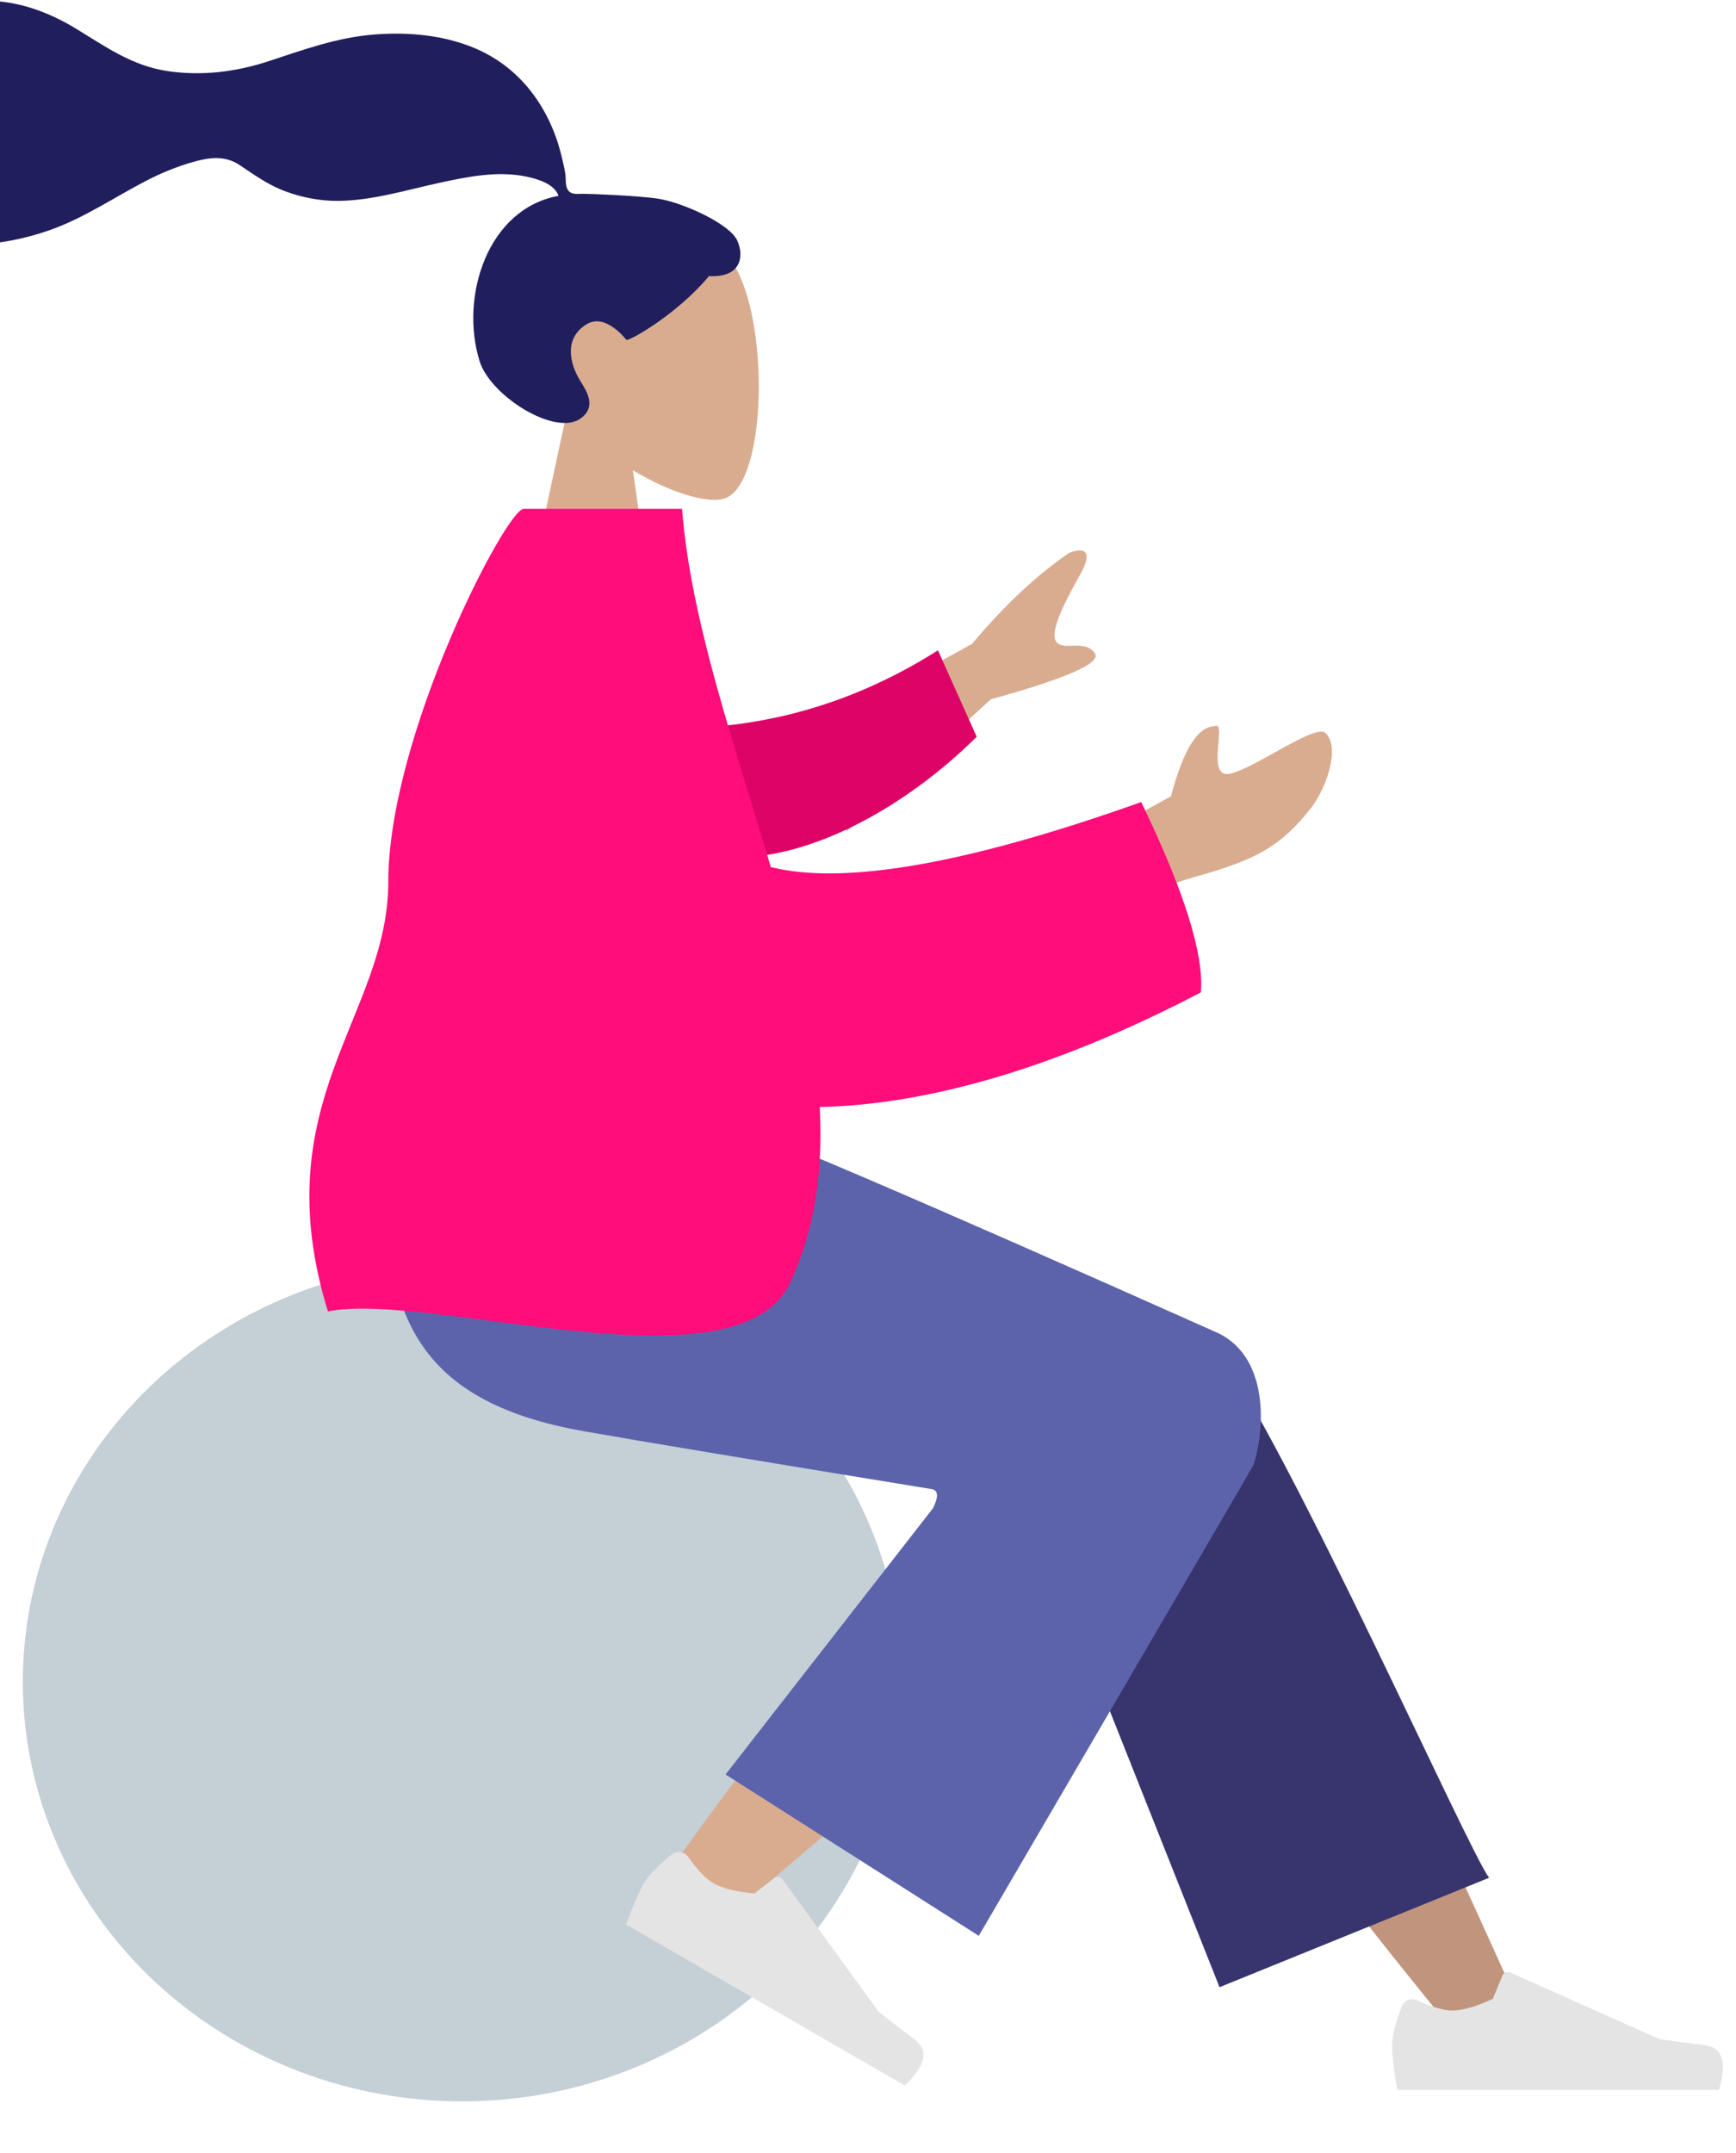 <?xml version="1.0" encoding="UTF-8"?>
<svg width="142px" height="176px" viewBox="0 0 142 176" version="1.1" xmlns="http://www.w3.org/2000/svg" xmlns:xlink="http://www.w3.org/1999/xlink">
    <!-- Generator: Sketch 53.2 (72643) - https://sketchapp.com -->
    <title>Sitting</title>
    <desc>Created with Sketch.</desc>
    <g id="Sitting" stroke="none" stroke-width="1" fill="none" fill-rule="evenodd">
        <g id="A-Human/Sitting" transform="translate(-21, 8)">
            <g id="Head/Front/Airy" transform="translate(38.267, -4.667)">
                <g id="Head" stroke-width="1" transform="translate(25.2, 14.467)" fill="#D9AC90">
                    <path d="M3.856,16.095 C1.705,13.571 0.25,10.478 0.493,7.012 C1.194,-2.975 15.096,-0.778 17.8,4.263 C20.504,9.303 20.183,22.089 16.688,22.99 C15.294,23.349 12.325,22.469 9.303,20.647 L11.2,34.067 L0,34.067 L3.856,16.095 Z"></path>
                </g>
                <path d="M36.617,12.92 C35.14,12.678 31.166,12.511 30.433,12.511 C29.964,12.511 29.457,12.618 29.179,12.188 C28.952,11.836 29.035,11.24 28.968,10.832 C28.889,10.357 28.777,9.888 28.664,9.421 C28.342,8.091 27.855,6.825 27.174,5.637 C25.897,3.408 24.024,1.661 21.661,0.645 C19.051,-0.477 16.098,-0.734 13.291,-0.506 C10.287,-0.262 7.567,0.729 4.731,1.662 C2.028,2.552 -0.803,2.902 -3.63,2.468 C-6.478,2.03 -8.63,0.486 -11.033,-0.979 C-13.492,-2.479 -16.303,-3.46 -19.21,-3.234 C-21.924,-3.024 -24.426,-1.903 -26.67,-0.406 C-28.77,0.994 -30.502,2.68 -31.48,5.051 C-32.533,7.602 -32.532,10.403 -30.801,12.658 C-28.293,15.926 -23.637,16.771 -19.763,16.687 C-17.522,16.638 -15.322,16.229 -13.206,15.485 C-10.385,14.493 -7.947,12.811 -5.307,11.446 C-4.069,10.806 -2.788,10.28 -1.446,9.901 C-0.144,9.534 1.139,9.365 2.318,10.152 C3.565,10.984 4.683,11.801 6.11,12.322 C7.479,12.822 8.929,13.102 10.387,13.09 C13.225,13.068 16.022,12.184 18.778,11.592 C21.025,11.109 23.43,10.628 25.721,11.092 C26.677,11.286 28.074,11.686 28.419,12.679 C22.607,13.733 20.325,20.921 21.963,26.197 C22.847,29.045 28.163,32.375 30.23,30.877 C31.54,29.929 30.745,28.684 30.23,27.862 C29.245,26.287 28.908,24.265 30.731,23.169 C32.303,22.224 33.957,24.469 33.988,24.466 C34.42,24.432 38.155,22.32 40.728,19.238 C43.266,19.388 43.651,17.715 43.045,16.346 C42.439,14.977 38.656,13.254 36.617,12.92 Z" id="hair" fill="#211E5E"></path>
            </g>
            <g id="Bottom/Sitting/Baggy-Pants" transform="translate(0, 82.6)">
                <g id="Objects/Seat/Ball" transform="translate(4.667, 19.6)" fill="#C5CFD6">
                    <ellipse id="Ballsy-Ball" cx="54.133" cy="27.3" rx="35.933" ry="34.3"></ellipse>
                </g>
                <path d="M139.608,75.133 C130.407,63.898 124.181,55.569 120.931,50.145 C115.366,40.859 110.811,32.596 109.374,29.439 C105.947,21.912 117.265,18.388 119.826,21.899 C123.704,27.212 131.984,43.933 144.667,72.061 L139.608,75.133 Z" id="LegLower" fill="#C0947D"></path>
                <path d="M120.754,71.867 L103.63,28.764 C99.968,20.906 117.654,15.742 120.346,19.398 C126.456,27.7 140.979,60.449 142.8,62.923 L120.754,71.867 Z" id="LegLower" fill="#37346E"></path>
                <g id="Lower-Leg" stroke-width="1" transform="translate(102.747, 45.966) rotate(39) translate(-102.747, -45.966) translate(89.914, 12.366)" fill="#D9AC90">
                    <path d="M2.245,64.379 C1.775,58.499 0.902,38.142 1.776,28.72 C2.027,26.013 2.291,23.395 2.557,20.939 C3.349,13.64 16.884,13.871 15.809,20.805 C13.132,38.075 8.421,62.278 8.083,64.369 C7.61,67.3 2.54,68.075 2.245,64.379 Z" id="LegLower"></path>
                </g>
                <g id="Accessories/Shoe/Flat-Sneaker" transform="translate(88.433, 65.333) rotate(30) translate(-88.433, -65.333) translate(74.2, 56)" fill="#E4E4E4">
                    <path d="M1.25,11.854 C0.728,13.248 0.467,14.291 0.467,14.983 C0.467,15.824 0.607,17.052 0.887,18.667 C1.863,18.667 10.637,18.667 27.208,18.667 C27.892,16.405 27.497,15.185 26.024,15.004 C24.55,14.824 23.326,14.661 22.351,14.516 L10.117,9.062 C9.882,8.957 9.606,9.063 9.501,9.298 C9.499,9.302 9.498,9.306 9.496,9.311 L8.709,11.218 C7.345,11.855 6.237,12.173 5.384,12.173 C4.691,12.173 3.734,11.893 2.513,11.333 L2.513,11.333 C2.044,11.118 1.49,11.324 1.275,11.793 C1.266,11.813 1.258,11.833 1.25,11.854 Z" id="shoe"></path>
                </g>
                <g id="Accessories/Shoe/Flat-Sneaker" transform="translate(134.4, 61.6)" fill="#E4E4E4">
                    <path d="M1.25,11.854 C0.728,13.248 0.467,14.291 0.467,14.983 C0.467,15.824 0.607,17.052 0.887,18.667 C1.863,18.667 10.637,18.667 27.208,18.667 C27.892,16.405 27.497,15.185 26.024,15.004 C24.55,14.824 23.326,14.661 22.351,14.516 L10.117,9.062 C9.882,8.957 9.606,9.063 9.501,9.298 C9.499,9.302 9.498,9.306 9.496,9.311 L8.709,11.218 C7.345,11.855 6.237,12.173 5.384,12.173 C4.691,12.173 3.734,11.893 2.513,11.333 L2.513,11.333 C2.044,11.118 1.49,11.324 1.275,11.793 C1.266,11.813 1.258,11.833 1.25,11.854 Z" id="shoe"></path>
                </g>
                <path d="M97.277,31.155 C83.082,28.843 73.574,27.262 68.753,26.412 C55.011,23.99 51.004,16.597 53.373,0.467 L78.693,0.467 C82.043,1.434 96.043,7.417 120.692,18.415 C125.127,20.616 124.301,27.105 123.491,29.243 C123.458,29.33 115.981,42.138 101.062,67.667 L80.35,54.476 L97.316,32.709 C97.764,31.807 97.751,31.289 97.277,31.155 Z" id="Leg-and-Butt" fill="#5C63AB"></path>
            </g>
            <g id="Body/Pointing-Forward" transform="translate(10.267, 33.6)">
                <path d="M74.031,19.927 L90.229,11.055 C92.923,7.857 95.577,5.372 98.191,3.603 C98.99,3.269 100.387,3.067 99.08,5.386 C97.774,7.705 96.504,10.203 97.169,10.917 C97.835,11.631 99.495,10.633 100.289,11.82 C100.818,12.612 97.983,13.862 91.782,15.57 L80.013,26.347 L74.031,19.927 Z M99.4,27.412 L106.515,23.503 C107.513,19.704 108.707,17.793 110.095,17.769 C111.162,17.273 109.304,22.073 111.326,21.657 C113.348,21.241 118.283,17.57 119.134,18.316 C120.392,19.418 119.27,22.803 117.948,24.487 C115.478,27.635 113.433,28.711 108.378,30.121 C105.735,30.858 102.877,32.335 99.805,34.552 L99.4,27.412 Z" id="Skin" fill="#D9AC90"></path>
                <path d="M66.667,16.217 C72.28,17.045 79.94,17.045 88.715,13.247 L90.74,20.726 C84.376,25.313 75.933,28.572 69.201,27.312 C63.896,26.318 62.193,19.441 66.667,16.217 Z" id="Sleeve" fill="#DE0467" transform="translate(77.419, 20.416) rotate(-9) translate(-77.419, -20.416) "></path>
                <path d="M73.782,29.289 C79.805,30.791 89.906,29.019 104.083,23.974 C107.6,31.25 109.226,36.436 108.96,39.535 C96.798,45.888 86.374,48.72 77.786,48.907 C78.058,54.003 77.438,58.852 75.355,63.283 C71.071,72.391 45.988,63.956 37.554,65.616 C32.273,48.464 42.484,41.493 42.493,30.518 C42.502,18.5 52.152,-1.42108547e-13 53.572,-1.42108547e-13 L66.52,-2.20467424e-14 C67.235,9.179 70.831,19.295 73.782,29.289 Z" id="Clothes" fill="#FF0D7B"></path>
            </g>
        </g>
    </g>
</svg>